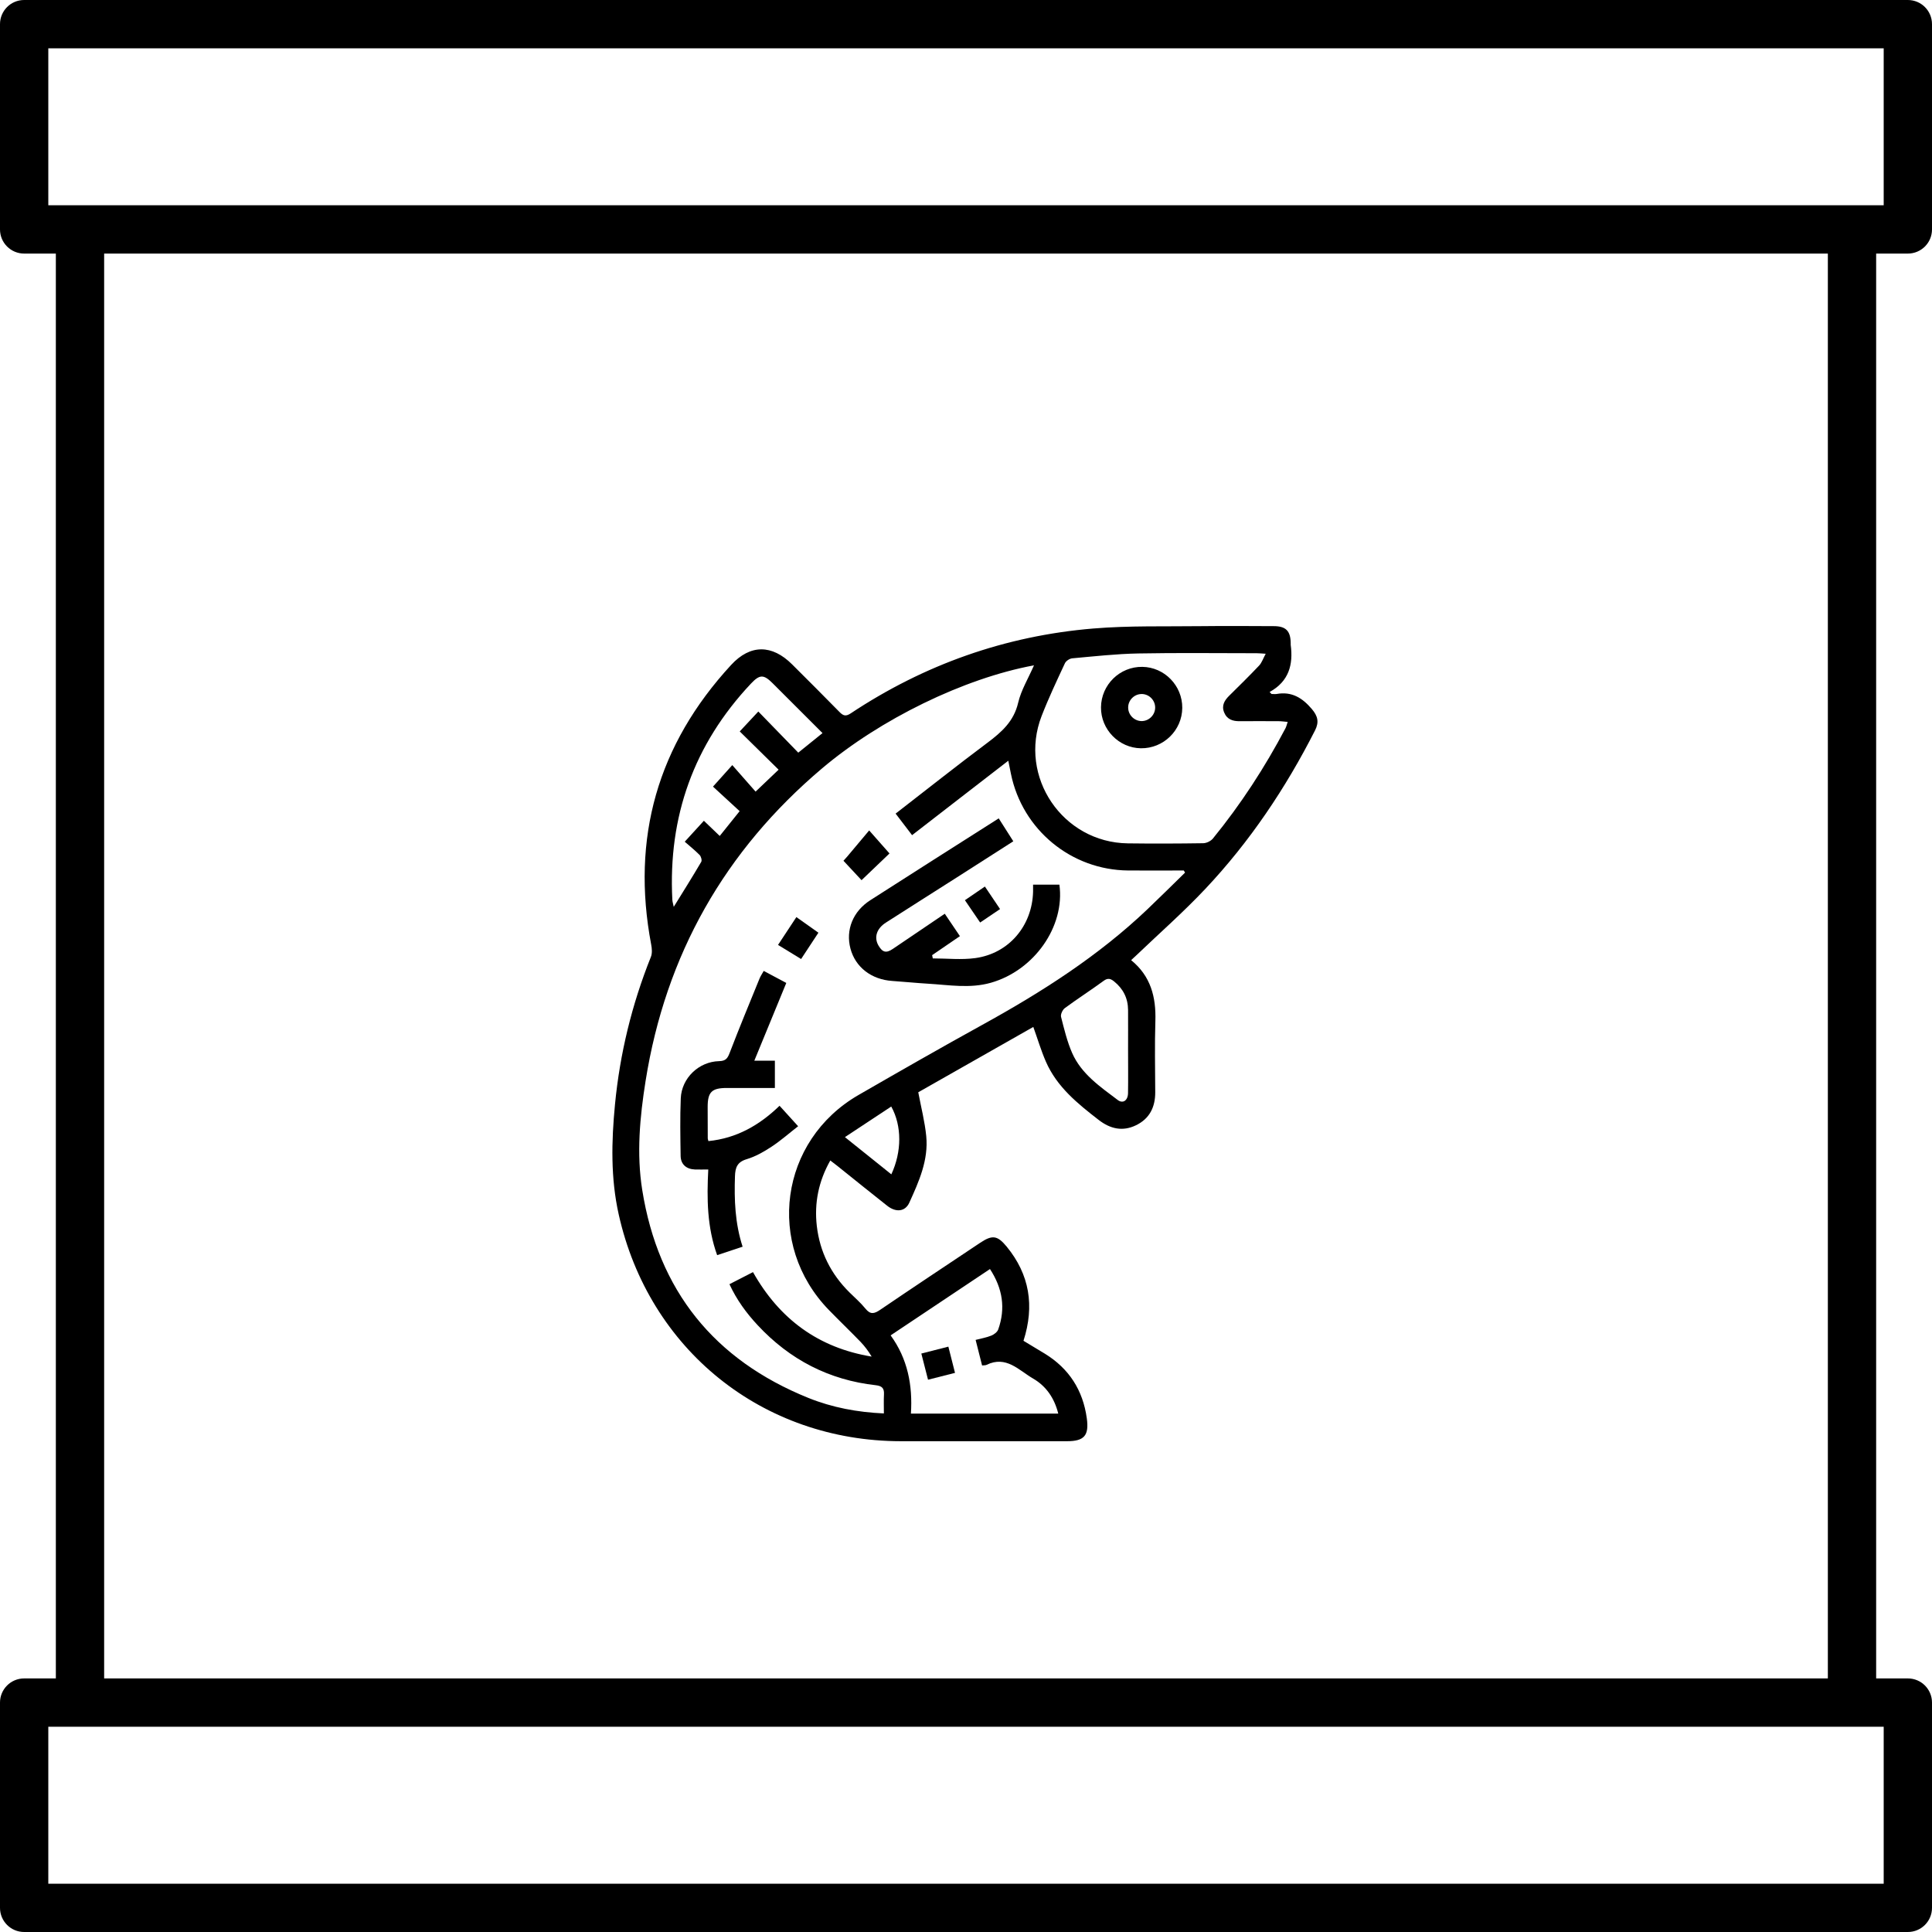 <?xml version="1.0" encoding="UTF-8"?>
<svg id="Lag_1" data-name="Lag 1" xmlns="http://www.w3.org/2000/svg" viewBox="0 0 409.6 409.6">
  <defs>
    <style>
      .cls-1 {
        fill: #000;
        stroke-width: 0px;
      }
    </style>
  </defs>
  <path class="cls-1" d="M404.48,0H5.12C2.29,0,0,2.29,0,5.12v43.52c0,2.83,2.29,5.12,5.12,5.12h6.72v302.08h-6.72C2.29,355.84,0,358.13,0,360.96v43.52C0,407.31,2.29,409.6,5.12,409.6h399.36c2.83,0,5.12-2.29,5.12-5.12v-43.52c0-2.83-2.29-5.12-5.12-5.12h-6.72V53.76h6.72c2.83,0,5.12-2.29,5.12-5.12V5.12c0-2.83-2.29-5.12-5.12-5.12ZM399.36,399.36H10.24v-33.28h389.12v33.28ZM387.52,355.84H22.08V53.76h365.44v302.08ZM399.36,43.52H10.24V10.24h389.12v33.28Z"/>
  <path class="cls-1" d="M269.62,147.13c.34,0,.7.05,1.03,0,3.2-.58,5.46.82,7.47,3.19,1.26,1.48,1.58,2.76.68,4.53-6.23,12.26-13.83,23.59-23.25,33.59-4.63,4.92-9.73,9.4-14.62,14.08-.34.32-.68.64-1.12,1.04,4.15,3.37,5.3,7.81,5.14,12.88-.16,5.03-.05,10.08-.03,15.12.01,3.16-1.2,5.62-4.09,7.01-2.83,1.37-5.44.76-7.88-1.12-4.48-3.47-8.88-7.01-11.22-12.39-1.02-2.35-1.75-4.82-2.66-7.34-8.15,4.63-16.42,9.32-24.39,13.85.61,3.24,1.39,6.24,1.69,9.29.5,5.09-1.55,9.64-3.59,14.12-.87,1.91-2.83,2.12-4.69.65-3.53-2.78-7.02-5.61-10.53-8.42-.46-.37-.94-.73-1.53-1.18-2.48,4.39-3.42,8.99-2.86,13.89.64,5.5,2.99,10.18,6.92,14.07,1.15,1.14,2.39,2.21,3.4,3.46,1.04,1.29,1.86,1.09,3.1.25,7.03-4.78,14.12-9.48,21.19-14.2,2.59-1.73,3.67-1.61,5.65.8,4.84,5.9,5.94,12.52,3.56,19.96,1.49.9,3.02,1.81,4.54,2.74,5.12,3.15,8.06,7.73,8.88,13.68.51,3.66-.55,4.87-4.19,4.87-11.74,0-23.48.01-35.22,0-29.33-.03-53.44-19.41-59.83-48.09-1.72-7.7-1.54-15.49-.79-23.28,1.04-10.8,3.58-21.24,7.62-31.32.3-.76.22-1.76.06-2.59-4.29-22.62,1.36-42.39,16.94-59.29,4.07-4.42,8.69-4.37,12.95-.11,3.35,3.35,6.71,6.68,10.02,10.07.79.81,1.34,1,2.38.31,15.62-10.37,32.8-16.45,51.45-18,7.62-.63,15.32-.4,22.98-.5,5.09-.06,10.18-.02,15.27,0,2.57,0,3.56,1.02,3.59,3.6,0,.12-.01.24,0,.36.56,4.17-.36,7.74-4.47,10,.14.14.28.29.41.43ZM219.2,141.06c-14.87,2.75-32.6,11.43-44.91,21.84-20.65,17.46-33.17,39.54-37.42,66.27-1.22,7.66-1.94,15.42-.71,23.12,3.4,21.32,15.25,36.02,35.22,44.08,5.06,2.04,10.39,3.04,16.01,3.29,0-1.44-.05-2.75.02-4.06.07-1.28-.43-1.77-1.72-1.92-9.93-1.1-18.26-5.43-25.05-12.72-2.4-2.57-4.47-5.4-5.99-8.7,1.73-.89,3.31-1.7,4.99-2.56,5.62,9.97,13.88,16.05,25.16,17.91-.68-1.14-1.46-2.19-2.35-3.12-2.21-2.28-4.5-4.48-6.72-6.76-13.46-13.86-10.43-35.93,6.28-45.58,8.71-5.02,17.44-10.02,26.24-14.87,12.58-6.93,24.62-14.6,35.07-24.56,2.67-2.54,5.28-5.14,7.92-7.72-.09-.15-.18-.3-.27-.45-3.93,0-7.86.03-11.78,0-12.09-.1-22.44-8.64-24.86-20.48-.17-.85-.34-1.7-.56-2.79-3.55,2.74-6.91,5.33-10.26,7.93-3.36,2.59-6.71,5.19-10.14,7.85-1.2-1.57-2.32-3.03-3.49-4.57,6.55-5.07,12.93-10.13,19.45-15.01,3.01-2.26,5.61-4.53,6.53-8.5.63-2.68,2.15-5.15,3.36-7.94ZM268.33,138.6c-.97-.06-1.44-.11-1.91-.11-8.38,0-16.76-.11-25.14.05-4.66.09-9.3.61-13.95,1.03-.57.05-1.34.56-1.57,1.07-1.72,3.69-3.46,7.37-4.93,11.16-4.99,12.88,4.46,26.82,18.28,27,5.33.07,10.65.05,15.98-.03.7-.01,1.61-.45,2.06-1,5.92-7.26,11.01-15.08,15.38-23.37.18-.34.26-.73.47-1.35-.76-.06-1.32-.15-1.88-.15-2.75-.01-5.51-.03-8.26,0-1.51.02-2.73-.37-3.34-1.88-.58-1.45.08-2.53,1.08-3.52,2.13-2.11,4.27-4.2,6.33-6.38.58-.61.86-1.51,1.41-2.52ZM209.88,269.05c-7.1,4.74-14.01,9.35-21.06,14.06,3.61,4.96,4.69,10.57,4.3,16.59h31.24c-.82-3.29-2.56-5.83-5.36-7.45-3.01-1.75-5.69-4.93-9.84-2.89-.24.12-.55.08-.95.13-.46-1.83-.9-3.56-1.37-5.42,1.16-.3,2.29-.49,3.32-.91.58-.23,1.27-.75,1.47-1.3,1.59-4.48.95-8.69-1.76-12.83ZM174.38,155.42c-3.63-3.63-7.1-7.11-10.58-10.57-1.9-1.89-2.72-1.91-4.61.1-12.1,12.87-17.56,28.17-16.65,45.79.02.44.17.87.3,1.52,2.05-3.32,3.99-6.4,5.83-9.54.19-.32-.04-1.14-.34-1.45-1.05-1.06-2.22-1.99-3.16-2.82,1.54-1.69,2.78-3.03,4.06-4.44,1.14,1.09,2.21,2.11,3.36,3.22,1.4-1.74,2.69-3.35,4.22-5.26-2.02-1.86-3.95-3.64-5.65-5.2,1.35-1.5,2.57-2.86,4.09-4.56,1.74,1.98,3.39,3.85,4.94,5.62,1.69-1.61,3.15-3,4.88-4.65-2.79-2.74-5.57-5.49-8.24-8.11,1.35-1.45,2.57-2.75,3.94-4.22,2.86,2.94,5.64,5.8,8.47,8.72,1.76-1.42,3.33-2.69,5.12-4.13ZM239.16,222.76c0-2.88.02-5.76,0-8.64-.02-2.5-1.04-4.51-2.99-6.07-.71-.57-1.3-.76-2.18-.11-2.7,1.98-5.53,3.79-8.23,5.78-.49.36-.94,1.33-.81,1.86.66,2.59,1.29,5.24,2.36,7.68,1.97,4.45,5.93,7.13,9.66,9.95,1.1.83,2.15.11,2.18-1.45.05-3,.01-6,.01-9ZM188.96,234.59c-3.27,2.16-6.43,4.25-9.83,6.49,1.97,1.58,3.55,2.84,5.13,4.11,1.56,1.25,3.12,2.5,4.71,3.78,2.23-4.8,2.26-10.26-.02-14.38Z"/>
  <path class="cls-1" d="M211.75,173.52c1.03,1.63,2.02,3.18,3.08,4.84-4.03,2.58-7.95,5.09-11.88,7.6-5.05,3.22-10.11,6.42-15.15,9.65-1.98,1.27-2.55,3.17-1.54,4.88.85,1.44,1.63,1.63,3.02.69,3.62-2.44,7.23-4.9,11.02-7.46,1.08,1.59,2.1,3.11,3.21,4.75-2.02,1.38-3.96,2.71-5.89,4.03.05.23.09.46.14.69,3.02,0,6.08.34,9.04-.07,7.11-.99,12.03-6.85,12.22-14.06.01-.47,0-.94,0-1.51h5.58c1.22,8.89-5.35,18.19-14.52,20.8-4.46,1.27-8.92.46-13.38.2-2.51-.15-5.01-.41-7.52-.58-4.42-.29-7.83-2.9-8.88-6.87-1.04-3.93.51-7.87,4.2-10.24,9.01-5.79,18.06-11.52,27.24-17.36Z"/>
  <path class="cls-1" d="M161.93,205.85c1.69.9,3.26,1.74,4.77,2.54-2.25,5.46-4.46,10.84-6.78,16.49h4.36v5.78c-3.4,0-6.8,0-10.19,0-3.2,0-4.06.86-4.06,4.03,0,2.22,0,4.44.02,6.66,0,.11.05.23.14.57,5.93-.59,10.79-3.33,15.08-7.49,1.28,1.41,2.48,2.73,3.94,4.34-1.79,1.39-3.61,3-5.62,4.33-1.63,1.08-3.41,2.09-5.27,2.65-2.01.6-2.44,1.76-2.5,3.61-.17,5,0,9.95,1.62,14.95-1.86.62-3.58,1.19-5.4,1.79-2.14-5.95-2.2-11.97-1.88-18.16-1.08,0-1.96.03-2.83,0-1.82-.07-3-1.09-3.03-2.87-.06-4.08-.14-8.16.03-12.24.19-4.27,3.82-7.76,8.13-7.86,1.46-.03,1.81-.64,2.27-1.84,2.01-5.25,4.17-10.44,6.29-15.65.22-.54.56-1.03.89-1.63Z"/>
  <path class="cls-1" d="M182.66,186.61c-1.36-1.46-2.58-2.77-3.84-4.12.23-.25.51-.55.78-.87,1.51-1.79,3.01-3.59,4.67-5.56,1.79,2.03,3,3.4,4.31,4.88-1.95,1.86-3.83,3.67-5.93,5.67Z"/>
  <path class="cls-1" d="M173.51,197.74c-1.27,1.93-2.44,3.71-3.67,5.58-1.66-1.02-3.22-1.97-4.89-2.99,1.34-2.03,2.58-3.91,3.89-5.9,1.6,1.13,3.05,2.16,4.67,3.31Z"/>
  <path class="cls-1" d="M208.81,187.96c1.12,1.67,2.12,3.15,3.21,4.77-1.41.95-2.73,1.85-4.22,2.85-1.1-1.6-2.13-3.11-3.23-4.73,1.4-.96,2.73-1.86,4.24-2.9Z"/>
  <path class="cls-1" d="M250.65,150.07c-.03,4.77-3.98,8.63-8.77,8.57-4.67-.06-8.51-4-8.46-8.69.05-4.79,3.99-8.64,8.77-8.57,4.69.07,8.49,3.98,8.46,8.69ZM241.97,147.14c-1.55.04-2.81,1.34-2.79,2.89.01,1.62,1.41,2.93,3.02,2.84,1.54-.09,2.77-1.44,2.7-2.98-.06-1.55-1.39-2.8-2.93-2.75Z"/>
  <path class="cls-1" d="M195.34,286.96c1.92-.49,3.7-.94,5.72-1.46.47,1.84.92,3.61,1.41,5.56-1.89.48-3.71.94-5.72,1.45-.48-1.86-.91-3.58-1.42-5.55Z"/>
</svg>